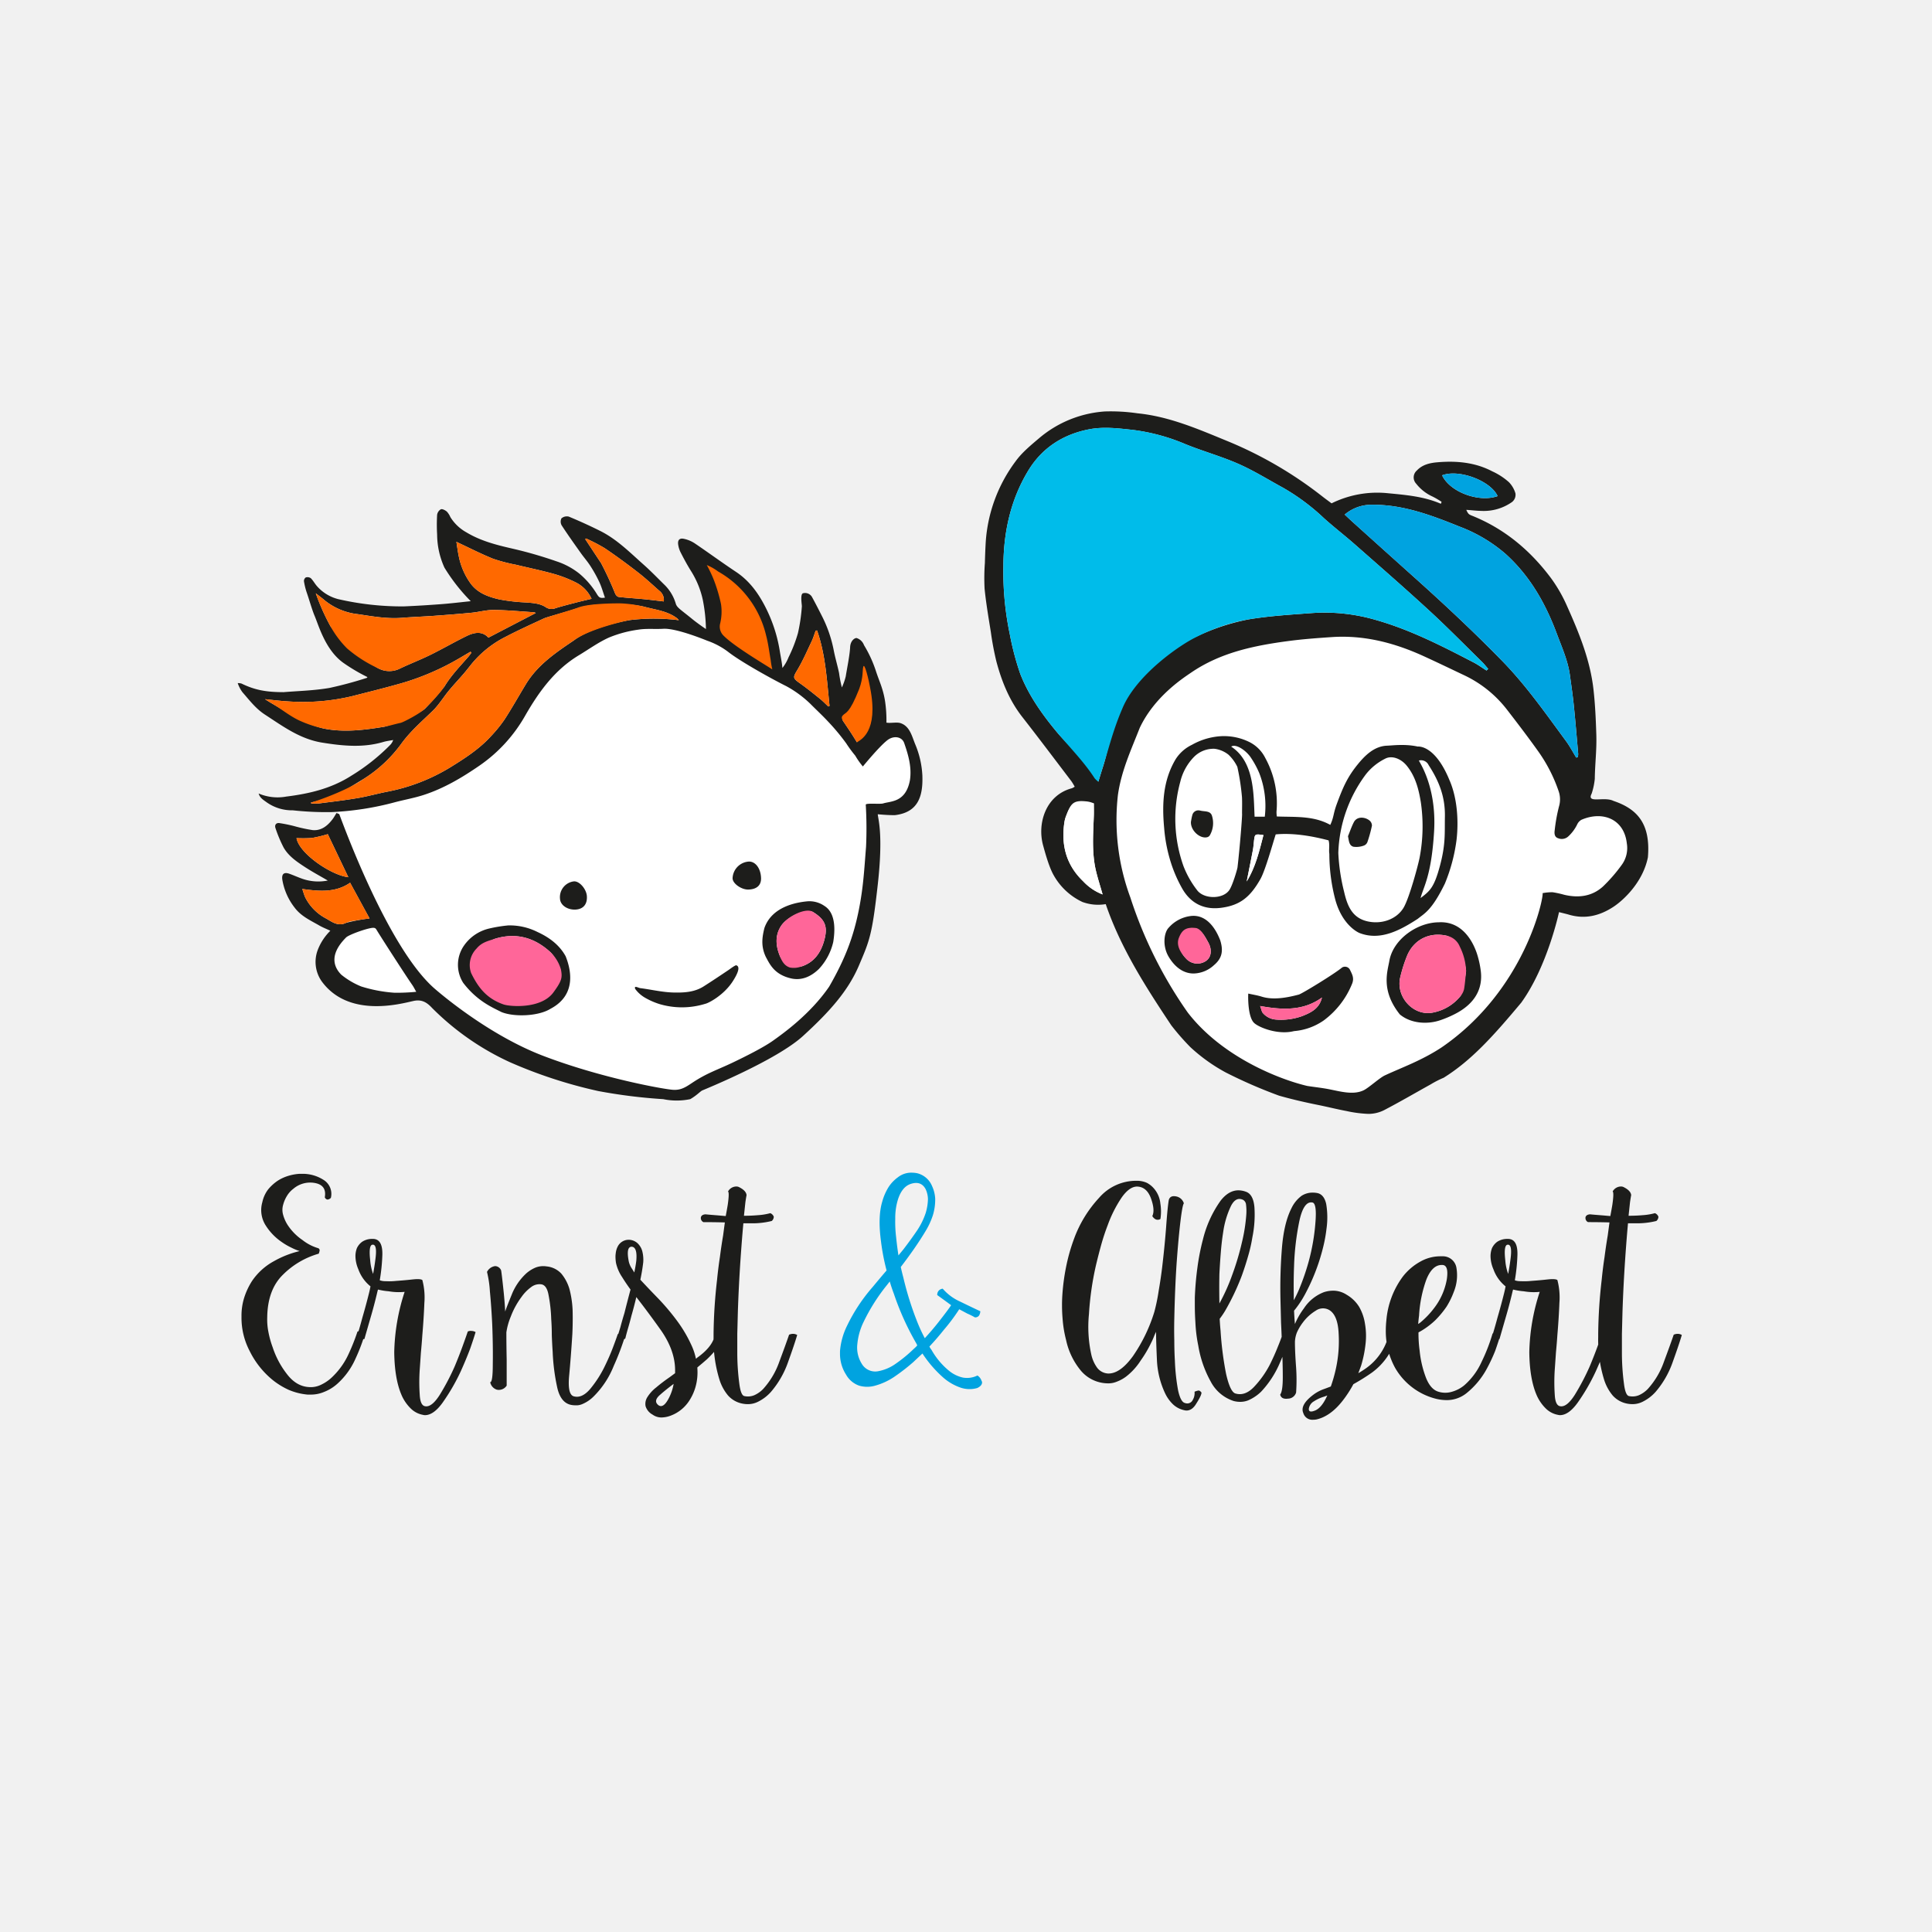 <svg xmlns="http://www.w3.org/2000/svg" xmlns:xlink="http://www.w3.org/1999/xlink" width="620" height="620" viewBox="0 0 620 620">
  <defs>
    <clipPath id="clip-path">
      <rect id="Rechteck_715" data-name="Rechteck 715" width="463.432" height="323.664" fill="none"/>
    </clipPath>
    <clipPath id="clip-path-2">
      <rect id="Rechteck_716" data-name="Rechteck 716" width="463.429" height="323.664" transform="translate(0.001)" fill="none"/>
    </clipPath>
  </defs>
  <g id="Gruppe_25970" data-name="Gruppe 25970" transform="translate(-292 -1535)">
    <g id="Gruppe_23870" data-name="Gruppe 23870" transform="translate(0 2)">
      <rect id="Rechteck_707" data-name="Rechteck 707" width="620" height="620" transform="translate(292 1533)" fill="#f1f1f1"/>
      <g id="Gruppe_23646" data-name="Gruppe 23646" transform="translate(368.285 1664.961)">
        <g id="Gruppe_23649" data-name="Gruppe 23649">
          <g id="Gruppe_23648" data-name="Gruppe 23648" clip-path="url(#clip-path)">
            <path id="Pfad_26070" data-name="Pfad 26070" d="M359.567,69.262c15.106,2.375,44.08,10.508,53.818,22.553s16.145,31.009,16.145,31.009v4.1s7.726-5.081,15.377,3.076-1.8,23.064-1.8,23.064-5.894,5.126-10.507,5.126h-11.79s-2.3,22.3-14.605,33.571-31.522,24.346-36.9,25.883-5.382,4.613-8.458,4.613-28.7-4.356-38.7-10.25S290.63,184.329,285.5,166.645s-4.356-11.019-4.356-11.019-13.84,3.076-17.171-7.945-4.356-20.758,1.281-23.321,13.071-2.05,13.071-2.05S276.79,97.195,293.7,86.176,339,66.028,359.567,69.262" fill="#fff"/>
            <path id="Pfad_26071" data-name="Pfad 26071" d="M131.726,66.57l25.043,7.9,30.1,17.838,14.082,17.169s5.706-9.655,10.056-7.481,7.288,7.614,6.852,13.377,1.522,11.094-5.655,11.854-9.68.98-9.68.98,3.48,17.993-.652,33.63-11.307,30.64-22.835,38.25-28.495,14.355-31.1,16.313-5.546,4.132-11.528,2.828-28.6-3.7-43.938-11.638S60.6,186.822,60.6,186.822s-16.966,2.936-21.425,1.74S25.79,181.9,27.758,174.314s17.835-9.788,17.835-9.788l-13.921-32.3.978-5.112a123.242,123.242,0,0,0,20.423-4.039c9.623-2.946,24.94-10.6,30.634-17.673s9.426-18.655,17.87-24.547,19.244-11.39,23.761-12.176,6.388-2.11,6.388-2.11" fill="#fff"/>
          </g>
        </g>
        <g id="Gruppe_23651" data-name="Gruppe 23651">
          <g id="Gruppe_23650" data-name="Gruppe 23650" clip-path="url(#clip-path-2)">
            <path id="Pfad_26072" data-name="Pfad 26072" d="M432.509,258.749v.185a1.433,1.433,0,0,0,.835,1.3q3.435,0,6.871.091l-.558,4.18q-.557,3.252-1.021,6.871-.556,3.624-.929,7.43a162.052,162.052,0,0,0-1.114,17.365v.929a43.158,43.158,0,0,0,1.857,13.557,14.775,14.775,0,0,0,2.787,5.2,8.285,8.285,0,0,0,4.548,2.6,8.958,8.958,0,0,0,1.766.185,7.153,7.153,0,0,0,3.25-.743,13.638,13.638,0,0,0,4.178-3.155,29.561,29.561,0,0,0,5.478-9.473q2.043-5.661,2.972-8.821a2.624,2.624,0,0,0-1.3-.371,3.288,3.288,0,0,0-1.3.278q-1.115,3.252-3.157,8.729a25.5,25.5,0,0,1-5.2,8.729,9.136,9.136,0,0,1-2.787,1.95,5.347,5.347,0,0,1-3.25.279q-1.115-.277-1.578-3.993a75.586,75.586,0,0,1-.651-9.472v-6.5q.092-3.529.185-7.151.281-8.264.838-16.528.463-6.778.927-11.793h2.415a25.475,25.475,0,0,0,6.685-.743,1.813,1.813,0,0,0,.651-1.209v-.185a1.968,1.968,0,0,0-1.114-1.113,19.837,19.837,0,0,1-3.993.65q-2.137.188-4.458.185.277-2.6.465-4.365c.186-1.237.307-1.98.371-2.229q-.1-1.389-2.229-2.507a2.016,2.016,0,0,0-1.3-.278,3.058,3.058,0,0,0-2.413,1.578q.464.373-.1,4.271-.277,1.672-.648,3.622-1.115-.09-2.137-.187-3.529-.274-4.363-.368-1.3.092-1.486,1.021m-24.051,13.371q-.277,2.229-.743,4.736a15.948,15.948,0,0,1-.929-4.364q-.557-4.922.743-5.014,1.578-.187.929,4.641m1.393,6.78a59.374,59.374,0,0,0,.835-8.266q.092-5.1-3.156-5.014h-.28a5.8,5.8,0,0,0-3.063.929,5.328,5.328,0,0,0-1.673,2.044,7.166,7.166,0,0,0-.463,2.6,10.885,10.885,0,0,0,.929,4.178,12.375,12.375,0,0,0,3.9,5.48q-.187,1.021-.463,2.135-1.023,4.089-2.136,7.893-1.023,3.809-1.857,6.408a5.231,5.231,0,0,0,1.206.372,3.1,3.1,0,0,0,1.3.093q.741-2.6,1.949-6.78,1.206-4.084,2.229-8.449c.061-.248.122-.466.185-.651a20.608,20.608,0,0,0,3.437.556,18.837,18.837,0,0,0,5.107.187,65.956,65.956,0,0,0-3.343,19.314q.092,8.546,2.32,13.745a13.575,13.575,0,0,0,2.972,4.363,7.485,7.485,0,0,0,3.9,2.044,2.757,2.757,0,0,0,.651.093q2.789,0,5.666-3.993a63.841,63.841,0,0,0,5.849-10.122q1.671-3.714,2.972-7.151,1.206-3.434,1.764-5.386a2.6,2.6,0,0,0-1.3-.371,2.14,2.14,0,0,0-1.206.185q-.558,1.671-1.673,4.736t-2.507,6.406a75.7,75.7,0,0,1-4.828,9.2q-2.6,4.084-4.736,3.621-1.488-.277-1.672-3.621a59.6,59.6,0,0,1,0-8.173q.188-2.6.372-5.387.277-2.875.463-5.663.465-5.478.651-10.307a21.879,21.879,0,0,0-.651-7.336q-.649-.464-3.157-.185t-5.2.466a21.561,21.561,0,0,1-3.437.091,5.321,5.321,0,0,1-1.857-.278m-31.015,14.021q.092-1.3.279-2.694a40.7,40.7,0,0,1,2.321-11.513q1.951-4.922,5.2-4.736,2.043.092,1.393,4.551a21.027,21.027,0,0,1-4.085,9.284,27.229,27.229,0,0,1-4.549,4.735l-.556.372m.093,2.692.835-.463a25.061,25.061,0,0,0,4.551-3.437,30.193,30.193,0,0,0,3.621-4.364,25.694,25.694,0,0,0,2.321-4.736,14.133,14.133,0,0,0,.835-7.8,4.388,4.388,0,0,0-4.457-3.622h-.556a13.031,13.031,0,0,0-6.5,1.672,18.3,18.3,0,0,0-5.666,4.828,27.416,27.416,0,0,0-5.291,14.023,31.36,31.36,0,0,0-.185,3.342,24.53,24.53,0,0,0,2.965,11.893,21.033,21.033,0,0,0,13.372,10.027,15,15,0,0,0,3.25.371,10.106,10.106,0,0,0,6.317-2.227,25.836,25.836,0,0,0,6.685-8.171,53.925,53.925,0,0,0,2.507-5.386q1.019-2.878,1.764-5.387a3,3,0,0,0-1.3-.558,2.6,2.6,0,0,0-1.3.371,57.028,57.028,0,0,1-3.529,9.1,21.9,21.9,0,0,1-5.57,7.523,10.809,10.809,0,0,1-3.9,2.041,7.476,7.476,0,0,1-4.364,0q-2.51-.743-3.993-4.456a33.507,33.507,0,0,1-2.043-8.729,40.389,40.389,0,0,1-.371-5.571Zm-29.252,20.245-.187.372q-1.762,3.805-3.993,4.548-1.763.648-1.764-.558a3.267,3.267,0,0,1,1.673-2.507,12.316,12.316,0,0,1,3.25-1.484Zm-3.808-55.717a66.475,66.475,0,0,1-2.229,12.909,73.9,73.9,0,0,1-3.064,8.821,35.561,35.561,0,0,1-1.67,3.435v-1.578q-.093-4.826.092-9.379a83.92,83.92,0,0,1,1.764-14.766q1.395-6.126,4.088-5.662,1.483.188,1.021,6.22M339,288.649a32.9,32.9,0,0,0,3.53-5.292,64.341,64.341,0,0,0,4.365-10.122q.924-2.787,1.577-5.571a45.875,45.875,0,0,0,.93-5.294,25.986,25.986,0,0,0-.1-7.986q-.742-3.249-3.155-3.53a7.18,7.18,0,0,0-1.115-.092,6.521,6.521,0,0,0-3.622,1.021,10.634,10.634,0,0,0-3.25,3.994q-2.416,4.737-3.063,12.815a159.919,159.919,0,0,0-.465,16.528l.185,7.428q.188,3.623.28,6.965.277,6.127.278,10.493,0,4.456-.835,5.571.371,1.578,2.507,1.3a2.75,2.75,0,0,0,2.6-1.949,57.957,57.957,0,0,0,0-8.081q-.373-5.013-.371-8.171a9.079,9.079,0,0,1,.648-3.064,16.156,16.156,0,0,1,1.95-3.25,14.5,14.5,0,0,1,4.086-3.714,4.009,4.009,0,0,1,4.365-.185q2.693,1.672,2.97,7.43a41.388,41.388,0,0,1-.929,11.607,47.125,47.125,0,0,1-1.578,5.478q-1.206.465-2.229.836a12.651,12.651,0,0,0-3.064,1.578q-4.733,3.435-3.527,6.129a3,3,0,0,0,3.064,2.135,6.827,6.827,0,0,0,1.115-.091q4.547-1.023,8.449-6.037a36.694,36.694,0,0,0,3.435-5.292,65.46,65.46,0,0,0,5.943-3.715,20.639,20.639,0,0,0,7.8-11.328,2.01,2.01,0,0,0-1.3-.279,3.272,3.272,0,0,0-1.3.279,18.532,18.532,0,0,1-6.963,9.842,29.778,29.778,0,0,1-2.6,1.673q.465-1.207.929-2.507a38.607,38.607,0,0,0,1.393-6.872,22.66,22.66,0,0,0-.185-6.5,15.5,15.5,0,0,0-1.856-5.387,11.477,11.477,0,0,0-4-3.893,8.04,8.04,0,0,0-3.807-1.3,9.606,9.606,0,0,0-3.53.466,13.376,13.376,0,0,0-6.406,5.2,23.757,23.757,0,0,0-2.878,5.015q-.191-2.136-.28-4.272m-23.958-2.32v-.28q-.093-4.641,0-9.193.188-3.622.466-7.056t.743-6.314a28.653,28.653,0,0,1,2.507-8.451q1.576-3.064,3.9-1.95a1.959,1.959,0,0,1,.93,1.486,16.844,16.844,0,0,1,.093,3.159,53.9,53.9,0,0,1-1.394,8.912,85.588,85.588,0,0,1-3.157,10.587,61.5,61.5,0,0,1-4.086,9.1m.093,4.919a26.927,26.927,0,0,0,1.764-2.6,77.292,77.292,0,0,0,5.294-11.144q1.114-3.062,2.044-6.314a48.511,48.511,0,0,0,1.392-6.129,36.273,36.273,0,0,0,.65-9.658q-.372-4.085-2.692-4.92a7.216,7.216,0,0,0-2.413-.466q-3.16,0-5.759,3.344a36.366,36.366,0,0,0-5.663,12.442,72.4,72.4,0,0,0-1.765,9.008q-.649,4.737-.835,9.658v2.415q0,2.784.185,5.478a47.123,47.123,0,0,0,.929,7.523,35.508,35.508,0,0,0,3.994,11.513,12.739,12.739,0,0,0,7.335,6.222,8.1,8.1,0,0,0,2.135.278,6.943,6.943,0,0,0,2.509-.463,13.813,13.813,0,0,0,4.178-2.787,31.279,31.279,0,0,0,6.034-9.284,96.866,96.866,0,0,0,3.622-9.659,2.222,2.222,0,0,0-1.3-.465,3.7,3.7,0,0,0-1.3.465q-.653,2.043-1.766,4.736-1.114,2.784-2.507,5.571a31.507,31.507,0,0,1-5.107,7.15q-2.879,2.975-5.943,2.044-1.671-.558-2.97-6.314a105.588,105.588,0,0,1-1.766-13.837q-.187-1.855-.278-3.808M296.1,254.392a8.6,8.6,0,0,0-2.044-4.922,7.713,7.713,0,0,0-2.321-1.858,7.889,7.889,0,0,0-3.341-.648,15.69,15.69,0,0,0-11.98,5.479,38.968,38.968,0,0,0-8.079,13.277,59,59,0,0,0-2.507,8.915,68.371,68.371,0,0,0-1.207,9.193q-.1,1.58-.093,3.158,0,2.138.185,4.271a37.766,37.766,0,0,0,1.115,6.78,22.858,22.858,0,0,0,4.736,9.844,11.443,11.443,0,0,0,8.449,4.085,7.08,7.08,0,0,0,3.158-.558,11.932,11.932,0,0,0,2.879-1.578,20.27,20.27,0,0,0,4.736-5.2,38.372,38.372,0,0,0,3.342-5.666,22.589,22.589,0,0,0,1.023-2.32q.371-.836.556-1.209,0,2.971.278,9.009a27.8,27.8,0,0,0,2.694,10.864,12.068,12.068,0,0,0,2.507,3.437,7.516,7.516,0,0,0,3.621,1.856,2.767,2.767,0,0,0,.652.093q1.855,0,3.155-2.229,1.672-2.6,1.673-3.527-.558-.745-1.022-.651a5.254,5.254,0,0,0-1.207.371,4.326,4.326,0,0,1-.556,2.6A1.947,1.947,0,0,1,304,318.279q-1.391-.28-2.228-4.085a65.911,65.911,0,0,1-1.022-9.472q-.187-3.066-.187-6.5-.092-3.526,0-7.151.093-4.455.28-9.007t.463-8.636q.558-7.8,1.209-13.28.646-5.384,1.113-5.942a3.181,3.181,0,0,0-2.507-2.229q-1.859-.368-2.321,1.114-.371,2.046-.835,8.358-.465,6.223-1.3,13.28-.466,3.809-1.115,7.52a59.526,59.526,0,0,1-1.392,6.78,51.538,51.538,0,0,1-6.872,14.207q-4.18,5.76-8.081,5.572a4.715,4.715,0,0,1-3.341-1.766,11.291,11.291,0,0,1-1.95-4.364,41.42,41.42,0,0,1-.743-12.906,96.462,96.462,0,0,1,2.228-15.6q.836-3.526,1.765-6.872.926-3.249,2.041-6.128a40.266,40.266,0,0,1,4.458-8.824q2.414-3.432,4.828-3.527,3.157,0,4.551,3.713,1.393,3.812.463,5.758a2.685,2.685,0,0,0,1.023,1.022,1.61,1.61,0,0,0,1.578-.093,15.7,15.7,0,0,0,0-4.828" fill="#1d1d1b"/>
            <path id="Pfad_26073" data-name="Pfad 26073" d="M212.034,270.915q-.465-3.062-.743-5.849a40.265,40.265,0,0,1-.278-5.942,20.247,20.247,0,0,1,.463-4.644q1.206-5.385,4.459-6.5,3.342-1.114,4.828,1.673a7.935,7.935,0,0,1,.743,3.155,16.934,16.934,0,0,1-.743,4.551,23.48,23.48,0,0,1-2.692,5.479q-1.951,2.878-4.365,6.037-.835,1.023-1.672,2.041m-2.784,8.358q.557,1.952,1.3,3.9a87.363,87.363,0,0,0,7.057,15.693,6.7,6.7,0,0,1,.465.928,8.074,8.074,0,0,1-1.021,1.021,45.636,45.636,0,0,1-5.851,4.831,14.067,14.067,0,0,1-5.571,2.412,5,5,0,0,1-5.387-2.412,9.764,9.764,0,0,1-1.393-6.314,20.578,20.578,0,0,1,2.044-7.152,60.438,60.438,0,0,1,7.335-11.607Zm-2.787-12.629a71.276,71.276,0,0,0,1.764,9.1q-2.229,2.6-4.456,5.294a55.3,55.3,0,0,0-8.265,12.534,22.348,22.348,0,0,0-2.229,8.079v.93a12.348,12.348,0,0,0,1.95,6.592A7.754,7.754,0,0,0,199.4,312.7a9.254,9.254,0,0,0,5.2,0,20.846,20.846,0,0,0,6.037-2.786,62.386,62.386,0,0,0,6.129-4.736q1.483-1.395,2.972-2.786a38.054,38.054,0,0,0,6.872,7.893A16.874,16.874,0,0,0,232,313.353a9.055,9.055,0,0,0,2.879.466,8.552,8.552,0,0,0,2.507-.372q1.483-.742,1.486-1.765a1.017,1.017,0,0,0-.185-.558,3.15,3.15,0,0,0-1.3-1.67,7.55,7.55,0,0,1-4.736.65,10.772,10.772,0,0,1-4.457-2.229,23.726,23.726,0,0,1-5.57-6.685,5.6,5.6,0,0,1-.652-1.022q2.51-2.689,4.645-5.385a59.434,59.434,0,0,0,4.922-6.594l2.6,1.393a21.771,21.771,0,0,1,2.415,1.209,1.464,1.464,0,0,0,1.393-.651,3,3,0,0,0,.371-1.3q-2.785-1.3-6.592-3.157a15.943,15.943,0,0,1-5.479-4.086,2.029,2.029,0,0,0-1.114.466,1.954,1.954,0,0,0-.65,1.577q2.97,2.137,4.456,3.25-.742,1.21-4.086,5.48-2.043,2.6-4.363,5.107a51.946,51.946,0,0,1-2.695-5.942,100.407,100.407,0,0,1-4.177-13.466q-.47-1.762-.836-3.435,2.135-2.785,4.086-5.571,2.136-3.064,3.808-5.85a24.09,24.09,0,0,0,2.413-5.2,17.258,17.258,0,0,0,.743-5.294,11,11,0,0,0-1.021-4.086,6.942,6.942,0,0,0-4.736-4.085,9.091,9.091,0,0,0-1.764-.185,6.914,6.914,0,0,0-4.458,1.486,11.95,11.95,0,0,0-2.879,2.97,17.468,17.468,0,0,0-2.136,4.831q-1.483,4.92-.371,13" fill="#00a3e0"/>
            <path id="Pfad_26074" data-name="Pfad 26074" d="M148.621,258.752v.185a1.434,1.434,0,0,0,.835,1.3q3.437,0,6.872.091l-.558,4.18q-.557,3.25-1.021,6.871-.556,3.624-.929,7.43a162.307,162.307,0,0,0-1.115,17.365v.929a43.125,43.125,0,0,0,1.858,13.557,14.818,14.818,0,0,0,2.784,5.2,8.274,8.274,0,0,0,4.551,2.6,8.958,8.958,0,0,0,1.766.185,7.152,7.152,0,0,0,3.25-.743,13.648,13.648,0,0,0,4.178-3.157,29.554,29.554,0,0,0,5.477-9.472q2.043-5.661,2.972-8.821a2.624,2.624,0,0,0-1.3-.371,3.288,3.288,0,0,0-1.3.278q-1.114,3.252-3.157,8.729a25.507,25.507,0,0,1-5.2,8.729,9.17,9.17,0,0,1-2.784,1.95,5.332,5.332,0,0,1-3.25.278q-1.114-.281-1.58-3.992a75.965,75.965,0,0,1-.65-9.472v-6.5q.091-3.529.185-7.152.28-8.262.835-16.53.465-6.775.929-11.791h2.416a25.516,25.516,0,0,0,6.685-.743,1.811,1.811,0,0,0,.65-1.209v-.185a1.96,1.96,0,0,0-1.113-1.113,19.768,19.768,0,0,1-3.993.648q-2.138.189-4.458.187.278-2.6.466-4.365c.185-1.237.307-1.98.371-2.229q-.1-1.394-2.229-2.507a2.016,2.016,0,0,0-1.3-.278,3.063,3.063,0,0,0-2.415,1.578q.465.374-.092,4.271-.277,1.671-.648,3.622-1.114-.09-2.138-.187-3.526-.277-4.364-.371-1.3.1-1.485,1.023m-21.358,17.641c-.249-.431-.5-.834-.743-1.206a6.665,6.665,0,0,1-1.022-2.321q-.929-4.737.929-4.736,1.855.1,1.486,4.457-.187,1.58-.65,3.806m12.629,35.753a15.77,15.77,0,0,1-1.3,4.085q-1.86,3.9-3.529,2.787-1.858-1.395.556-3.437,1.671-1.484,4.272-3.435m-10.678-33.429q.649-3.158.929-5.665a11.1,11.1,0,0,0-.28-3.344,5.355,5.355,0,0,0-1.114-2.227,4.215,4.215,0,0,0-3.25-1.581h-.185a3.944,3.944,0,0,0-3.251,1.952,6.064,6.064,0,0,0-.743,2.321,7.492,7.492,0,0,0-.091,1.206,12.4,12.4,0,0,0,.185,2.044,13.341,13.341,0,0,0,1.949,4.456q1.206,1.951,2.694,3.994-1.023,3.809-1.95,7.522-.743,2.416-1.3,4.549-.648,2.136-1.114,3.529a4.518,4.518,0,0,0,1.394.464,1.751,1.751,0,0,0,1.3-.372c.187-.8.466-1.856.838-3.155q.557-1.855,1.114-4.088.836-2.875,1.578-6.034,3.9,5.013,7.986,10.77,4.363,6.318,4.457,12.444v1.211l-1.764,1.3q-2.418,1.673-4.272,3.25a12.031,12.031,0,0,0-2.878,3.157,4.008,4.008,0,0,0-.558,2.88,4.623,4.623,0,0,0,2.227,2.694,4.863,4.863,0,0,0,2.879.929,8.728,8.728,0,0,0,2.88-.558,12.134,12.134,0,0,0,6.034-4.829,16.132,16.132,0,0,0,2.044-4.551,17.276,17.276,0,0,0,.558-5.757v-.372q1.578-1.3,3.064-2.6a33.715,33.715,0,0,0,3.25-3.53,10.345,10.345,0,0,0,1.857-3.806,1.549,1.549,0,0,0-1.209-.743,3.687,3.687,0,0,0-1.484.836q-.932,3.435-5.479,6.685a3.032,3.032,0,0,1-.466.372,19.642,19.642,0,0,0-1.578-4.644,42.806,42.806,0,0,0-4.271-7.243,73.233,73.233,0,0,0-6.594-7.8q-3.064-3.154-5.385-5.663m-46.523-4.365a1.793,1.793,0,0,0-.558.092A3.4,3.4,0,0,0,80,276.209a34.4,34.4,0,0,1,.926,6.222q.466,4.83.743,10.494.281,6.962.187,12.907,0,5.848-.835,5.757A3.156,3.156,0,0,0,83.155,314a2.984,2.984,0,0,0,3.159-1.3v-8.358q-.1-4.826-.1-8.729a20.985,20.985,0,0,1,1.394-5.014,25.877,25.877,0,0,1,3.437-6.314,13.51,13.51,0,0,1,3.064-3.158,4.365,4.365,0,0,1,3.341-.93q1.764.281,2.321,3.53a48.44,48.44,0,0,1,.838,7.615q.183,2.506.185,5.107.091,2.7.278,5.386a65.084,65.084,0,0,0,1.394,11.142q1.019,5.015,4.271,5.85a6.5,6.5,0,0,0,1.578.187,4.733,4.733,0,0,0,2.229-.372,11.224,11.224,0,0,0,3.527-2.321,28.681,28.681,0,0,0,6.594-9.935,84.7,84.7,0,0,0,3.9-10.4,1.471,1.471,0,0,0-1.3-.278,10.529,10.529,0,0,0-1.3.464q-.558,1.671-1.578,4.364t-2.414,5.571a36.124,36.124,0,0,1-4.741,7.521q-2.694,3.249-5.385,2.507-2.046-.557-1.486-6.594.557-5.939,1.021-13.277.188-3.9.093-7.708a32.242,32.242,0,0,0-1.022-6.872,13.773,13.773,0,0,0-2.6-4.922,7.392,7.392,0,0,0-4.736-2.321,6.8,6.8,0,0,0-3.53.372,10.846,10.846,0,0,0-2.97,1.857,18.583,18.583,0,0,0-4.737,6.964q-1.671,4.088-2.043,5.292-.187-3.618-.65-7.8-.465-4.271-.651-5.386a2.158,2.158,0,0,0-1.856-1.393m-38.49-2.229q-.278,2.229-.743,4.736a15.985,15.985,0,0,1-.929-4.364q-.558-4.921.743-5.014,1.58-.187.929,4.641m1.393,6.78a59.546,59.546,0,0,0,.836-8.266q.092-5.1-3.158-5.014h-.278a5.783,5.783,0,0,0-3.064.929,5.323,5.323,0,0,0-1.672,2.043,7.147,7.147,0,0,0-.464,2.6,10.905,10.905,0,0,0,.927,4.178,12.385,12.385,0,0,0,3.9,5.479q-.187,1.023-.466,2.136-1.021,4.089-2.135,7.893-1.023,3.809-1.856,6.408a5.362,5.362,0,0,0,1.206.372,3.071,3.071,0,0,0,1.3.091q.741-2.6,1.949-6.777,1.208-4.084,2.229-8.449c.06-.248.123-.466.187-.651a20.561,20.561,0,0,0,3.435.556,18.828,18.828,0,0,0,5.106.187,66.015,66.015,0,0,0-3.333,19.314q.092,8.546,2.321,13.745a13.506,13.506,0,0,0,2.972,4.363,7.458,7.458,0,0,0,3.9,2.043,2.717,2.717,0,0,0,.652.1q2.784,0,5.662-3.993A63.777,63.777,0,0,0,71.6,308.061q1.671-3.714,2.972-7.151,1.2-3.437,1.764-5.386a2.624,2.624,0,0,0-1.3-.371,2.142,2.142,0,0,0-1.206.185q-.558,1.671-1.672,4.736t-2.506,6.407a75.3,75.3,0,0,1-4.831,9.2q-2.6,4.084-4.734,3.621-1.488-.277-1.673-3.621a59.6,59.6,0,0,1,0-8.173q.185-2.6.372-5.387.278-2.875.463-5.663.464-5.478.651-10.307a21.828,21.828,0,0,0-.651-7.336c-.432-.309-1.486-.372-3.155-.187s-3.408.341-5.2.466a21.557,21.557,0,0,1-3.437.092A5.325,5.325,0,0,1,45.6,278.9M27.4,246.587a12.375,12.375,0,0,0-6.685-1.858h-.835a15.43,15.43,0,0,0-3.622.652,13.359,13.359,0,0,0-3.438,1.578,14.444,14.444,0,0,0-3.064,2.786A10.322,10.322,0,0,0,7.9,253.83a9.139,9.139,0,0,0,1.114,7.52,18.2,18.2,0,0,0,5.014,5.2,20.858,20.858,0,0,0,3.157,1.856,17.263,17.263,0,0,0,2.695,1.115,31.46,31.46,0,0,0-8.266,3.25,20.023,20.023,0,0,0-7.057,6.408,22.777,22.777,0,0,0-2.416,5.109,19.3,19.3,0,0,0-.928,6.123v.372a22.953,22.953,0,0,0,2.6,10.77,27.886,27.886,0,0,0,7.337,9.287,24.18,24.18,0,0,0,5.291,3.25,19.99,19.99,0,0,0,5.945,1.486H23.4a10.7,10.7,0,0,0,4.271-.835,13.861,13.861,0,0,0,4.365-2.692,23.631,23.631,0,0,0,5.758-7.986,58.39,58.39,0,0,0,3.064-8.081,2.7,2.7,0,0,0-1.114-.649,2.3,2.3,0,0,0-1.3,0,66.94,66.94,0,0,1-2.787,7.057,23.938,23.938,0,0,1-5.106,7.335,13.061,13.061,0,0,1-3.621,2.6,7.479,7.479,0,0,1-4.18.835q-4-.277-6.965-4.178a28.293,28.293,0,0,1-4.551-8.537,30.291,30.291,0,0,1-1.392-5.015,20.144,20.144,0,0,1-.372-4.551q.093-8.914,5.015-13.744A26.533,26.533,0,0,1,26,270.358a5.255,5.255,0,0,0,.278-.929.735.735,0,0,0-.463-.836,14.921,14.921,0,0,1-5.016-2.6,17.37,17.37,0,0,1-4.827-4.923,11.936,11.936,0,0,1-1.393-3.158,5.8,5.8,0,0,1,0-3.25,10.794,10.794,0,0,1,1.3-2.97,8.068,8.068,0,0,1,1.949-2.136,8.3,8.3,0,0,1,7.057-1.857q3.713.742,3.064,4.549a1.105,1.105,0,0,0,.835.743,1.6,1.6,0,0,0,1.114-.556,5.279,5.279,0,0,0-2.507-5.851" fill="#1d1d1b"/>
            <path id="Pfad_26075" data-name="Pfad 26075" d="M149.383,48.049s16.844,7.214,20.781,24.288c.937,4.055,2.005,11.077,2.005,11.077s-11.644-5.406-15.4-8.948-3.754-7.386-4-9.639-3.756-10.393-4.132-12.645-1.251-5.759-1.251-5.759Z" fill="#ff6900"/>
            <path id="Pfad_26076" data-name="Pfad 26076" d="M62.265,191.386c-1.683-1.78-3.336-2.7-5.931-2.112-4.309.967-20.774,5.451-29.366-6.294a10.832,10.832,0,0,1-1.221-10.251,17.363,17.363,0,0,1,3.977-6c-1.266-.6-2.462-1.063-3.565-1.7-2.839-1.633-5.875-2.988-7.919-5.758a19.811,19.811,0,0,1-3.92-8.91c-.271-1.835.509-2.529,2.229-1.931,1.5.523,2.952,1.215,4.465,1.71a15.529,15.529,0,0,0,7.89.472c-2.57-1.506-5.007-2.813-7.314-4.32-2.628-1.713-5.29-3.509-6.872-6.3a42.5,42.5,0,0,1-2.578-6.144c-.372-.991.122-1.8,1.2-1.674a47.452,47.452,0,0,1,4.781.97,48.715,48.715,0,0,0,5.912,1.283c2.8.255,4.791-1.378,6.4-3.493.475-.626.853-1.324,1.276-1.993.29.119.58.235.87.351.8,1.973,15.423,42.868,30.677,56.065,4.437,3.839,18.887,15.45,34.8,21.526,18.476,7.055,38.425,10.666,41.6,10.886,2.521.176,4.048-.808,6.143-2.207,4.889-3.261,8.051-4.127,13.309-6.654,3.479-1.67,9.541-4.663,12.731-6.943,3.022-2.161,11.863-8.39,17.981-17.33,5.168-9,7.772-15.945,9.507-24.625,1.448-7.234,1.736-13.02,2.315-20.255a129.476,129.476,0,0,0-.093-13.478c.016-.61,4.614-.1,5.591-.411,2.438-.763,7.233-.29,8.575-7.415.647-4.137-.487-8.092-1.837-11.964-.714-2.052-3.364-2.522-5.463-.861-2.637,2.09-7.415,7.929-7.8,8.382a25.047,25.047,0,0,1-2.441-3.476,41.06,41.06,0,0,1-2.894-3.934,68.369,68.369,0,0,0-5.911-7.093c-1.821-1.954-3.791-3.771-5.673-5.67a35.39,35.39,0,0,0-7.513-5.524,10.738,10.738,0,0,1-2.848-2.456,8.51,8.51,0,0,1-1.6-2.309,23.97,23.97,0,0,1-.7-3.7c-.469-2.62-.775-5.284-1.459-7.848a31.977,31.977,0,0,0-15.412-20.56,16.28,16.28,0,0,0-3.633-2.067,44.34,44.34,0,0,1,2.162,4.518,50.448,50.448,0,0,1,2.408,8.053,16.352,16.352,0,0,1-.263,6.116,4.068,4.068,0,0,0,1.2,4.089c3.948,3.93,16.2,10.923,15.983,11.069-.241.164,4.329,5.173,4.051,5.034-4.632-2.305-14.8-7.929-18.83-11.13a24.261,24.261,0,0,0-6.547-3.464c-.459-.178-9.921-4.088-14.112-3.832-2.671.164-5.4-.144-8.017.28a38.078,38.078,0,0,0-9.354,2.5c-3.409,1.517-6.492,3.769-9.714,5.706-7.762,4.671-12.83,11.7-17.244,19.386a48.4,48.4,0,0,1-14.635,16.013c-5.62,3.871-11.426,7.319-17.926,9.434-3.032.986-6.2,1.537-9.293,2.357a93.8,93.8,0,0,1-20.331,3.15,100.357,100.357,0,0,1-12.391-.569,14.073,14.073,0,0,1-8.613-2.738c-1.158-.81-1.974-1.39-2.351-2.662a15.471,15.471,0,0,0,8.861.988c7.382-.912,14.507-2.588,20.946-6.733a64.83,64.83,0,0,0,12.339-9.765,4.255,4.255,0,0,0,1.031-1.653c-1.057.2-2.14.325-3.168.626-6.506,1.916-12.97,1.271-19.555.223-7.168-1.14-12.651-5.245-18.441-9.011-2.967-1.929-4.981-4.64-7.227-7.2a10.8,10.8,0,0,1-1.5-2.9,3.844,3.844,0,0,1,1.221.146C5.432,89.447,9,90.155,14.728,90.158c5-.4,9.854-.51,14.788-1.367a123.623,123.623,0,0,0,11.94-3.223c.068-.019.1-.149.166-.25A58.231,58.231,0,0,1,33.94,80.78c-5.787-4.107-7.913-11.914-9.259-15.1-.871-2.065-1.751-5.259-2.493-7.372a22.444,22.444,0,0,1-.932-3.763,1.393,1.393,0,0,1,.59-1.2,1.9,1.9,0,0,1,1.6.233c.794.788,1.321,1.837,2.082,2.666a13.472,13.472,0,0,0,6.674,4.05,91.079,91.079,0,0,0,21.1,2.344c4.05-.169,8.1-.422,12.143-.729,3.017-.23,6.022-.6,9.341-.941a58.672,58.672,0,0,1-8.439-10.762,25.92,25.92,0,0,1-2.352-10.594,56.188,56.188,0,0,1-.007-6.318,2.455,2.455,0,0,1,1.2-1.82c.485-.193,1.41.315,1.94.754a6.359,6.359,0,0,1,1.114,1.752,14.072,14.072,0,0,0,5.158,4.9c4.554,2.745,9.567,4.027,14.685,5.2a134.7,134.7,0,0,1,14.18,4.085,23.462,23.462,0,0,1,7.392,3.971,26.582,26.582,0,0,1,5.534,6.43c.784,1.317,1.144,1.491,2.662,1.262-.611-1.728-1.072-3.409-1.795-4.969a43.5,43.5,0,0,0-2.855-5.148c-.943-1.479-2.117-2.806-3.134-4.238-2.072-2.921-4.159-5.835-6.106-8.836a2.41,2.41,0,0,1-.08-2.242,2.651,2.651,0,0,1,2.355-.574c3.42,1.418,6.8,2.955,10.113,4.61,5.336,2.67,9.5,6.894,13.9,10.8,2.415,2.141,4.653,4.481,6.963,6.739a13.987,13.987,0,0,1,3.383,5.843c.406,1.272,1.563,1.851,5.381,4.975,1.853,1.5,4.283,3.125,4.283,3.125a52.354,52.354,0,0,0-1.021-9.433,28.73,28.73,0,0,0-3.84-9.3c-1.166-1.873-2.219-3.821-3.218-5.789a8.018,8.018,0,0,1-.854-2.772c-.131-1.367.538-1.968,1.911-1.655a10.08,10.08,0,0,1,3.342,1.384c4.475,3.021,8.827,6.226,13.327,9.212,4.4,2.918,7.3,7.029,9.6,11.617A47.591,47.591,0,0,1,174,77.23c.178,1.141.682,3.561.793,5.173a13.3,13.3,0,0,0,1.968-3.413,45.569,45.569,0,0,0,3.023-7.772,55.983,55.983,0,0,0,1.253-8.563c.054-.427-.586-3.788.316-4.216a2.567,2.567,0,0,1,2.92,1.143c1.165,2.126,2.269,4.285,3.359,6.45a41.54,41.54,0,0,1,3.658,10.8c.474,2.432,1.2,4.812,1.7,7.239a37.809,37.809,0,0,0,.895,4.573,19.82,19.82,0,0,0,1.236-3.526c.462-2.916,1.311-6.877,1.425-9.655.233-2.082,1.648-2.767,2.085-2.662a3.725,3.725,0,0,1,2.351,2.274,39.507,39.507,0,0,1,3.9,8.547c1.072,3.242,2.258,5.5,2.885,9.618a42.177,42.177,0,0,1,.412,6.7c1.394.253,3.316-.255,4.573.175,2.915,1,3.587,4.117,4.656,6.743a29.513,29.513,0,0,1,2.3,9.948c.274,6.933-1.448,11.942-8.807,12.823-2.431.029-5.5-.29-5.5-.29.08,1.556,1.817,6.3,0,22.569s-2.635,17.975-6.075,26.04-9.365,14.746-17.94,22.569S149.9,217.6,149.044,217.991c-.579.27-1.8,1.621-3.824,2.778a21.4,21.4,0,0,1-8.68,0,171.307,171.307,0,0,1-20.834-2.6,151.033,151.033,0,0,1-28.353-9.259,85.287,85.287,0,0,1-25.089-17.517M35.5,149.541l-6.594-13.806a44.265,44.265,0,0,1-5.068,1.215,40.819,40.819,0,0,1-4.971.045c.89,5.029,11.281,11.973,16.634,12.546m163.208-43.3c1-.7,4.09-11.8,3.511-17.006a12.489,12.489,0,0,0-.968-4.806c-.23.714-.612,4.025-.768,4.458-1,2.768-.936,3.636-2.893,6.018-.983,1.2-2.057,1.766-3.063,2.94a1.234,1.234,0,0,0-.149,1.739q1.311,1.914,2.578,3.855c.58.887,1.125,1.8,1.753,2.8M185.927,70.367c-.152.015-.3.031-.452.045-.422,1.145-.762,2.328-1.283,3.424-1.47,3.091-2.834,6.252-4.585,9.18-1.448,2.413-1.535,2.64.8,4.288,2.226,1.57,4.344,3.292,6.467,5,.935.754,1.767,1.633,2.647,2.456.136-.058.27-.119.4-.179-.854-8.149-1.257-16.373-4-24.212m-165.2,82.95c.349,1,.578,1.906.963,2.733a15.54,15.54,0,0,0,6.733,6.77c1.933,1.119,3.851,2.608,6.358,1.362a60.671,60.671,0,0,1,7.528-1.413c-2.145-3.939-4.17-7.66-6.235-11.449-4.625,3.2-9.786,2.787-15.347,2M111.786,40.846l-.27.2c1.7,2.572,3.391,5.151,5.1,7.715a107.224,107.224,0,0,1,4.5,9.737c.175.459.7,1.052,1.125,1.1,2.644.31,5.3.457,7.955.711,2.178.208,4.35.488,6.525.737a3.655,3.655,0,0,0-1.464-3.453c-2.277-2.019-4.512-4.1-6.914-5.952-3.448-2.669-6.969-5.259-10.585-7.692a55.9,55.9,0,0,0-5.977-3.1M57.294,186.324c-.528-.919-.85-1.588-1.273-2.191-1.927-2.756-9.374-14.294-11.213-17.283-.424-.688-.51-.982-1.145-1.059-1.384-.168-8.241,2.227-8.971,3.181-5.765,5.825-3.473,9.838-1.445,11.863a24.88,24.88,0,0,0,6.365,3.763,45.967,45.967,0,0,0,10.706,2.025,66.073,66.073,0,0,0,6.977-.3m12.884-144.4c.254,1.553.443,3.132.774,4.679a22.3,22.3,0,0,0,3.809,8.719c2.27,3.071,5.724,4.277,9.212,5.077a59.035,59.035,0,0,0,8.509.97c2.213.182,4.5.29,6.353,1.517a3.332,3.332,0,0,0,3.24.291c2.194-.658,4.414-1.231,6.632-1.806,1.577-.408,3.165-.764,4.844-1.166a10.853,10.853,0,0,0-4.766-5.109,40.078,40.078,0,0,0-7.194-2.842c-4.06-1.145-8.209-1.987-12.313-2.982a53.141,53.141,0,0,1-7.351-1.933c-3.907-1.577-7.67-3.511-11.749-5.414m4.831,35.56c-.1-.1-.208-.2-.312-.294-2.107,1.215-4.178,2.494-6.327,3.636a81.4,81.4,0,0,1-15.889,6.489c-5.243,1.494-10.536,2.8-15.819,4.147A67.814,67.814,0,0,1,16.195,93.13c-2.4-.126-4.8-.449-7.435-.708.808.5,1.429.909,2.07,1.28,3.043,1.756,6.022,3.641,9.16,5.207a31.454,31.454,0,0,0,7.568,2.915c6.455,1.318,12.936.507,19.365-.548,1.795-.294,11.6-4.227,13.2-5.84a93.691,93.691,0,0,0,6.255-7.131c2.1-3.5,4.918-6.39,7.568-9.43.383-.438.712-.925,1.068-1.39M95.653,64.767a1.719,1.719,0,0,0-.524-.24c-4.314-.28-8.626-.7-12.941-.749-2.372-.026-4.744.661-7.128.894-4.024.391-8.056.7-12.087.992-3.415.248-6.841.36-10.255.635-4.8.391-9.473-.473-14.18-1.171a20.407,20.407,0,0,1-10.712-4.5c-.89-.768-1.847-1.461-2.772-2.191A70.527,70.527,0,0,0,29.7,68.887c1.482,2.579,13.4,12.81,15.554,13.7a7.527,7.527,0,0,0,6.528.133c3.287-1.591,6.715-2.891,9.994-4.5,3.942-1.935,7.744-4.15,11.691-6.075,2.453-1.2,5.016-1.652,6.981.519,5.1-2.652,10.087-5.243,15.2-7.9M23.517,125.58c.025.1.051.2.076.3a19.913,19.913,0,0,0,2.527-.016c4.107-.529,8.224-1.011,12.3-1.7,3.193-.539,6.324-1.42,9.5-2.048a60.752,60.752,0,0,0,20.442-7.92c4.618-2.864,9.226-5.836,12.926-9.92a42.981,42.981,0,0,0,4.349-5.355c2.4-3.7,4.556-7.552,6.842-11.322,3.744-6.171,9.558-10.113,15.355-14.019,5.728-4.373,17.235-6.439,18.007-6.551a64.089,64.089,0,0,1,15.713.035,5.071,5.071,0,0,0-.631-.663c-3.17-2.367-7.074-2.7-10.709-3.713a33.247,33.247,0,0,0-6.421-.726c-.6-.045-4.675.153-5.053.137A27.465,27.465,0,0,0,108.7,63.306c-2.643.929-9.523,2.769-10.4,3.178-4.125,1.918-8.273,3.8-12.3,5.9A33.753,33.753,0,0,0,75.059,81.1c-.851,1.064-1.684,2.142-2.572,3.173-1.558,1.809-3.2,3.546-4.722,5.387C66,91.8,64.556,94.229,62.59,96.139c-3.393,3.3-6.933,6.34-9.833,10.218a43.679,43.679,0,0,1-12.484,11.736c-1.78,1.053-3.535,2.15-5.291,3.245a21.793,21.793,0,0,1-7.808,3.443c-1.231.21-2.442.529-3.661.8" fill="#1d1d1b"/>
            <path id="Pfad_26077" data-name="Pfad 26077" d="M102.8,180.549a8.467,8.467,0,0,0-2.389-6.886c-5.142-4.751-11.093-6.465-17.944-4.333-2.206.687-7.9,7.6-7.01,9.877.92,2.359,1.608,4.837,3.674,6.69,2.689,2.415,4.146,2.647,7.58,3.8,2.11.7,8.87-.351,10.531-1.39.886-.553,3.575-2.339,3.936-3.24.985-2.453,1.852-4.207,1.621-4.513m-2.43,11.221c-3.989,2.461-11.806,2.661-15.739,1.041-2.9-1.486-7.756-3.471-12.27-9.374a10.782,10.782,0,0,1,.233-11.92,13.591,13.591,0,0,1,7.982-5.48,45.1,45.1,0,0,1,6.24-1.027,19.844,19.844,0,0,1,9.384,2.109c3.776,1.729,7.064,4.166,9.044,7.8,1.262,3.191,4.155,12.1-4.873,16.848" fill="#1d1d1b"/>
            <path id="Pfad_26078" data-name="Pfad 26078" d="M180.939,178.173c3.973-1.285,6.094-4.317,7.181-8.016,1.369-4.673.473-6.979-3.476-9.425-2.1-1.133-8.205,1.243-10.3,4.487-1.872,2.9-1.7,6.05-.564,9.08a5.308,5.308,0,0,0,3.676,3.47,7.5,7.5,0,0,0,3.488.4m2.054-20.9a8.448,8.448,0,0,1,5.33,1.524c3.852,2.418,3.279,8.5,2.777,11.574A18.879,18.879,0,0,1,186.5,179c-2.517,2.44-5.645,3.89-9.208,2.952-5.163-1.291-6.566-4.534-7.825-6.845-1.636-3.475-1.16-6.362-.447-9.252,2.529-7.3,11.21-8.339,13.982-8.591" fill="#1d1d1b"/>
            <path id="Pfad_26079" data-name="Pfad 26079" d="M129.2,185.146c3.537.449,7.055,1.313,10.6,1.4,3.288.082,6.729-.063,9.695-1.943,2.689-1.706,5.336-3.479,7.98-5.255.454-.3,2.229-1.678,2.56-1.525s1.757.594-1.171,5.132S151,190,150.046,190.169a25.264,25.264,0,0,1-14.788.056,22.871,22.871,0,0,1-4.792-2.155,10.3,10.3,0,0,1-2.9-2.661c-.508-1.275,1.016-.341,1.626-.264" fill="#1d1d1b"/>
            <path id="Pfad_26080" data-name="Pfad 26080" d="M167.945,149.8c.07,2.331-1.37,3.638-4.083,3.707-2.2.056-5.071-1.924-5.053-3.652a5.573,5.573,0,0,1,5.2-5.327c2.158-.076,3.845,2.229,3.934,5.273" fill="#1d1d1b"/>
            <path id="Pfad_26081" data-name="Pfad 26081" d="M108.459,159.928c-2.6.163-4.892-1.388-5.026-3.391a5.094,5.094,0,0,1,4.462-5.656l.038,0c1.756-.1,3.987,2.484,4.12,4.781.149,2.567-1.154,4.116-3.591,4.269" fill="#1d1d1b"/>
            <path id="Pfad_26082" data-name="Pfad 26082" d="M23.517,125.581c1.219-.269,11.465-3.769,16.76-7.486a43.679,43.679,0,0,0,12.484-11.736c2.9-3.877,6.44-6.919,9.833-10.218,1.967-1.911,3.415-4.343,5.175-6.476,1.519-1.841,3.164-3.578,4.722-5.387.887-1.031,1.72-2.109,2.572-3.173A33.753,33.753,0,0,1,86,72.382c4.025-2.107,8.174-3.981,12.3-5.9.88-.408,8.174-2.486,10.818-3.415,3.521-1.5,13.57-1.429,14.17-1.384a38.937,38.937,0,0,1,6.928,1c3.636,1.012,7.539,1.346,10.709,3.713a5.072,5.072,0,0,1,.631.663,64.089,64.089,0,0,0-15.713-.035c-.772.112-12.741,2.7-18.007,6.551-5.8,3.906-11.61,7.848-15.355,14.019-2.287,3.77-4.446,7.623-6.842,11.322a42.981,42.981,0,0,1-4.349,5.355c-3.7,4.084-8.308,7.056-12.926,9.92a60.752,60.752,0,0,1-20.442,7.92c-3.178.627-6.309,1.509-9.5,2.048-4.079.692-8.2,1.174-12.3,1.7a19.914,19.914,0,0,1-2.527.016c-.025-.1-.051-.2-.076-.3" fill="#ff6900"/>
            <path id="Pfad_26083" data-name="Pfad 26083" d="M95.653,64.768l-15.2,7.9c-1.968-2.17-4.529-1.714-6.984-.518-3.944,1.925-7.744,4.138-11.69,6.077-3.276,1.609-6.7,2.908-9.99,4.5a7.53,7.53,0,0,1-6.528-.131,42.24,42.24,0,0,1-10.2-6.5A31.745,31.745,0,0,1,29.7,68.9a70.651,70.651,0,0,1-4.65-10.454c.926.727,1.882,1.421,2.772,2.189a20.4,20.4,0,0,0,10.713,4.5c4.7.7,9.379,1.561,14.178,1.174,3.413-.278,6.838-.388,10.256-.635,4.032-.292,8.063-.6,12.085-.995,2.387-.23,4.757-.921,7.13-.894,4.318.046,8.629.47,12.942.748a1.751,1.751,0,0,1,.523.241" fill="#ff6900"/>
            <path id="Pfad_26084" data-name="Pfad 26084" d="M75.009,77.487c-.355.466-.683.951-1.068,1.39-2.65,3.037-5.47,5.928-7.568,9.43a28.812,28.812,0,0,1-2.457,3.125c-1.3,1.532-2.394,2.586-3.8,4-1.6,1.612-7.015,4.419-7.868,4.593-1.783.366-3.526.955-5.326,1.245-6.429,1.052-12.907,1.866-19.362.545a35.675,35.675,0,0,1-8.2-2.754c-3.138-1.566-5.485-3.608-8.529-5.366-.641-.37-1.262-.778-2.07-1.278,2.639.256,5.032.581,7.435.708a67.866,67.866,0,0,0,20.466-1.665c5.284-1.346,10.576-2.656,15.819-4.149a81.332,81.332,0,0,0,15.891-6.49c2.146-1.141,4.217-2.418,6.324-3.636.1.1.208.2.312.3" fill="#ff6900"/>
            <path id="Pfad_26085" data-name="Pfad 26085" d="M70.179,41.925c4.079,1.9,7.842,3.84,11.749,5.414a53.141,53.141,0,0,0,7.351,1.933c4.1,1,8.25,1.837,12.313,2.985a39.892,39.892,0,0,1,7.193,2.842,10.822,10.822,0,0,1,4.767,5.109c-1.68.4-3.269.756-4.844,1.164-2.219.575-4.44,1.149-6.633,1.809a3.34,3.34,0,0,1-3.24-.294c-1.851-1.227-4.14-1.336-6.353-1.515a59.911,59.911,0,0,1-8.509-.97c-3.486-.8-6.94-2.009-9.211-5.077A22.284,22.284,0,0,1,70.953,46.6c-.331-1.547-.522-3.123-.774-4.679" fill="#ff6900"/>
            <path id="Pfad_26086" data-name="Pfad 26086" d="M111.787,40.846a56.345,56.345,0,0,1,5.976,3.1c3.617,2.433,7.137,5.025,10.586,7.692,2.4,1.858,4.639,3.934,6.914,5.951a3.657,3.657,0,0,1,1.463,3.454c-2.174-.249-4.344-.528-6.522-.737-2.652-.253-5.315-.4-7.959-.709-.421-.051-.948-.644-1.124-1.1a107.236,107.236,0,0,0-4.5-9.738c-1.71-2.563-3.4-5.142-5.1-7.715.092-.065.182-.129.271-.2" fill="#ff6900"/>
            <path id="Pfad_26087" data-name="Pfad 26087" d="M20.728,153.317c5.559.79,10.722,1.209,15.346-2l6.236,11.449c-1.837.251-3.382.488-5.014.766a9.245,9.245,0,0,0-2.517.647c-2.507,1.245-4.422-.243-6.355-1.362a15.545,15.545,0,0,1-6.735-6.77c-.383-.829-.614-1.731-.961-2.733" fill="#ff6900"/>
            <path id="Pfad_26088" data-name="Pfad 26088" d="M185.927,70.367c2.74,7.839,3.144,16.063,4,24.212-.134.058-.269.121-.4.179-.88-.823-1.713-1.7-2.649-2.456-2.122-1.706-4.242-3.429-6.467-5-2.333-1.647-2.243-1.873-.8-4.287,1.751-2.928,3.115-6.089,4.585-9.18.523-1.1.861-2.279,1.285-3.424.151-.014.3-.031.451-.045" fill="#ff6900"/>
            <path id="Pfad_26089" data-name="Pfad 26089" d="M198.71,106.239c-.627-1.007-1.171-1.914-1.75-2.8q-1.271-1.943-2.58-3.854c-.437-.64-.785-1.288-.259-1.9,1.007-1.174,2.082-.347,5.324-8.566,1.332-3.587,1.042-6.231,1.272-6.943.347-2.142,1.852,4.339,2.222,6.52,2.871,14.424-3.229,16.839-4.229,17.543" fill="#ff6900"/>
            <path id="Pfad_26090" data-name="Pfad 26090" d="M35.5,149.541c-5.352-.574-15.744-7.517-16.634-12.546a40.819,40.819,0,0,0,4.971-.045,44.265,44.265,0,0,0,5.068-1.215c2.126,4.449,4.314,9.033,6.594,13.806" fill="#ff6900"/>
            <path id="Pfad_26091" data-name="Pfad 26091" d="M101.184,186.681c-4.008,5.179-13.745,4.407-15.856,3.7-5.324-1.851-8.074-5.254-10.416-10.068a7.532,7.532,0,0,1,1.735-7.87c1.622-1.968,3.62-2.428,5.825-3.117,6.851-2.133,12.8-.418,17.946,4.334a12.431,12.431,0,0,1,3.311,5.5c.464,2.545.39,3.559-2.545,7.523" fill="#f69"/>
            <path id="Pfad_26092" data-name="Pfad 26092" d="M177.181,178.523c-2.057-.678-2.774-2.55-3.4-4.223-1.141-3.03-1.308-6.186.564-9.081,2.1-3.244,8.2-6.082,10.3-4.487,3.951,2.446,4.847,4.753,3.475,9.426-1.084,3.7-3.205,6.73-7.178,8.015a6.828,6.828,0,0,1-3.76.351" fill="#f69"/>
            <path id="Pfad_26093" data-name="Pfad 26093" d="M411.783,189.94C402.8,200.674,395.857,208.363,387,213.9a31.355,31.355,0,0,0-4.162,2.127c-4.981,2.762-9.9,5.642-14.95,8.27a11.162,11.162,0,0,1-5.016,1.2,39.469,39.469,0,0,1-7.057-.916c-3.058-.573-6.079-1.342-9.131-1.954-4.047-.814-8.33-1.786-12.523-2.985a156.273,156.273,0,0,1-17.1-7.443,55.383,55.383,0,0,1-11.353-8.13,77.835,77.835,0,0,1-6.121-7c-8.231-12.378-16.216-24.778-21.032-38.889a14.619,14.619,0,0,1-7.494-.692,20.619,20.619,0,0,1-9.182-8.531c-1.5-2.6-2.737-7.133-3.422-9.621-1.952-7.1.876-16.137,9.244-18.337a4.768,4.768,0,0,0,.9-.5,19.811,19.811,0,0,0-1.085-1.787c-5.229-6.869-10.409-13.774-15.725-20.572-4.162-5.322-6.617-11.416-8.327-17.834a95.093,95.093,0,0,1-1.782-9.468c-.739-4.614-1.533-9.227-2-13.872a65.063,65.063,0,0,1,.093-8.261c.061-2.28.146-4.561.28-6.84a48.609,48.609,0,0,1,9.539-25.734c2.048-2.857,4.908-5.192,7.621-7.5A36.415,36.415,0,0,1,278.331.076a59.346,59.346,0,0,1,10.428.6c10.219,1.014,19.516,5.086,28.87,8.924a128.224,128.224,0,0,1,30.408,17.723c.935.733,1.9,1.429,2.991,2.245a33.1,33.1,0,0,1,17.621-3.292c5.928.575,11.859,1.008,17.454,3.432l.238-.629a27.665,27.665,0,0,0-2.918-1.7,13.937,13.937,0,0,1-5.236-4.114,2.924,2.924,0,0,1,.1-4.134l.1-.089c1.747-1.876,4.129-2.433,6.5-2.641,6.13-.538,12.184-.017,17.717,2.9a21.049,21.049,0,0,1,5.332,3.465,8.589,8.589,0,0,1,2.1,3.6,2.95,2.95,0,0,1-1.109,2.788,15.735,15.735,0,0,1-9.864,2.838c-1.731-.041-2.758-.2-4.8-.335.6,1.365.9,1.5,1.76,1.847,10.464,4.173,18.765,11.146,25.433,20.072a47.9,47.9,0,0,1,5.192,9.08c3.8,8.48,7.322,17.1,8.407,26.431.561,4.829.772,9.711.931,14.575.164,5.139-.415,9.213-.488,14.354a22.218,22.218,0,0,1-1,4.694c-1.745,3.343,4,.846,6.99,2.345,7.568,2.55,11.981,7.239,11.054,18.112-1.57,7.845-7.657,13.652-11.091,15.9-4.461,2.918-9.207,4.047-14.431,2.446-.326-.1-3-.762-3-.762s-3.7,17.5-12.228,29.2m-7.474-162.7c-2.212-4.93-12.449-8.766-17.814-6.675,2.507,5.352,11.756,8.819,17.814,6.675M277.557,155.076c-.812-2.853-1.573-5.193-2.138-7.578-1.373-5.8-.9-11.686-.688-17.558.045-1.336.006-2.672.006-4.084-.982,0-1.713.062-2.432-.007-4.121-.4-4.976.11-6.467,4.035a9.408,9.408,0,0,0-.518,1.855c-1.15,7.349.489,13.839,5.986,19.1a16.687,16.687,0,0,0,6.252,4.232m151.994-43.9.517-.182a5.367,5.367,0,0,0,.108-1.027c-.457-5.215-.887-10.436-1.419-15.643-.326-3.2-.8-6.373-1.231-9.556-.639-4.7-2.589-8.99-4.219-13.372-3.636-9.765-8.69-18.655-16.556-25.7a48.813,48.813,0,0,0-14.63-8.651c-9.065-3.659-18.118-7.09-28.143-7.023a13.3,13.3,0,0,0-8.735,3.157c.9.841,1.679,1.591,2.484,2.315q9.431,8.489,18.877,16.969c10.017,8.941,19.824,18.1,29.209,27.714,7.68,7.87,13.937,16.848,20.424,25.651,1.241,1.683,2.217,3.561,3.313,5.348M400.763,83.215l.52-.527c-.647-.741-1.247-1.527-1.947-2.213-5.65-5.531-11.187-11.182-17.006-16.531-7.847-7.215-15.892-14.216-23.894-21.258-3.244-2.852-6.678-5.492-9.885-8.382a68.966,68.966,0,0,0-13.018-9.7c-4.758-2.589-9.383-5.49-14.323-7.669-5.534-2.441-11.424-4.064-17.04-6.342A63.171,63.171,0,0,0,287.212,6c-4.665-.507-9.33-1.09-14-.184-8.377,1.627-15.082,5.966-19.5,13.221-5.727,9.415-7.975,19.939-8,30.846a97.4,97.4,0,0,0,2.051,21.641A88.727,88.727,0,0,0,251.135,84.3c2.654,6.806,6.868,12.769,11.508,18.393,4.15,5.029,8.651,8.109,12.212,13.621a12.561,12.561,0,0,0,1.321,2.586c.584-1.879,1.058-3.445,1.556-5,1.812-5.677,2.52-12.29,5.509-17.553,7.085-16.14,15.45-19.375,23.263-23.462a70.451,70.451,0,0,1,17.807-6.063c6.785-1.135,13.7-1.535,20.575-2.054a58.427,58.427,0,0,1,20.449,2.255c11.035,3.14,21.17,8.352,31.287,13.6,1.444.747,2.764,1.726,4.142,2.6m17.983,71.433a17.253,17.253,0,0,1,3.183-.293,31.634,31.634,0,0,1,3.764.821c4.563,1.074,8.895.551,12.424-2.65a50.692,50.692,0,0,0,6.106-7.054,9.134,9.134,0,0,0,1.556-6.79c-.876-7.891-7.825-10.489-14.55-7.578a3.227,3.227,0,0,0-1.3,1.337,12.926,12.926,0,0,1-2.857,3.934,3.07,3.07,0,0,1-3.327.657c-1.17-.351-1.27-1.509-1.113-2.542a54.25,54.25,0,0,1,1.359-7.58,8.063,8.063,0,0,0-.142-5.118,49.531,49.531,0,0,0-6.508-12.655c-3.186-4.476-6.522-8.85-9.885-13.2a37.627,37.627,0,0,0-13.77-11.165c-4.4-2.089-8.78-4.2-13.207-6.221-9.334-4.248-19.049-6.771-29.4-6.069-4.67.316-9.351.657-13.992,1.276-10.967,1.463-21.674,3.669-31.1,10.1-2.816,1.918-11.765,7.741-16.507,17.723-2.863,7.3-5.91,13.8-7.01,21.533a71.6,71.6,0,0,0,4,32.962,137.7,137.7,0,0,0,18.382,36.854c11.335,14.728,30.3,21.719,38.389,23.594,2.269.354,4.557.59,6.808,1.019,3.646.7,7.954,2.006,11.314.349,1.643-.81,5.077-3.966,6.739-4.742,5.409-2.525,11.732-4.724,18.222-8.984,26.955-18.471,32.877-48.447,32.422-49.521" fill="#1d1d1b"/>
            <path id="Pfad_26094" data-name="Pfad 26094" d="M400.763,83.216c-1.378-.871-2.7-1.852-4.142-2.6-10.117-5.244-20.251-10.457-31.287-13.6a58.333,58.333,0,0,0-20.449-2.255c-6.874.517-13.791.916-20.575,2.051A59.526,59.526,0,0,0,308,72.276c-5.392,2.5-19.768,12.38-24.161,23.263-2.9,6.724-4.3,12.675-6.108,18.351-.5,1.557-.972,3.122-1.556,5a7.342,7.342,0,0,1-1.155-1.059c-3.561-5.511-8.227-10.118-12.378-15.145C258,97.06,253.788,91.1,251.135,84.286a88.567,88.567,0,0,1-3.371-12.774,97.181,97.181,0,0,1-2.051-21.643c.026-10.907,2.274-21.43,8-30.845,4.414-7.255,11.119-11.6,19.5-13.22,4.673-.907,9.338-.322,14,.183a63.1,63.1,0,0,1,16.959,4.6c5.614,2.277,11.506,3.9,17.04,6.34,4.94,2.181,9.562,5.082,14.323,7.67a68.961,68.961,0,0,1,13.017,9.695c3.209,2.889,6.642,5.529,9.884,8.383,8,7.042,16.05,14.043,23.9,21.256,5.819,5.348,11.357,11,17.006,16.533.7.686,1.3,1.471,1.947,2.211-.173.178-.347.353-.52.529" fill="#00bcea"/>
            <path id="Pfad_26095" data-name="Pfad 26095" d="M429.552,111.172c-1.1-1.789-2.072-3.667-3.313-5.351-6.487-8.8-12.744-17.779-20.424-25.648C396.43,70.558,386.623,61.4,376.6,52.457q-9.468-8.449-18.877-16.97c-.8-.723-1.582-1.474-2.484-2.315a13.3,13.3,0,0,1,8.738-3.154c10.023-.07,19.077,3.362,28.143,7.023a48.743,48.743,0,0,1,14.628,8.649c7.865,7.047,12.922,15.938,16.558,25.7,1.631,4.379,3.578,8.676,4.22,13.37.433,3.183.9,6.362,1.229,9.554.531,5.21.962,10.428,1.421,15.643a5.367,5.367,0,0,1-.108,1.027l-.517.184" fill="#00a3e0"/>
            <path id="Pfad_26096" data-name="Pfad 26096" d="M277.558,155.078a16.664,16.664,0,0,1-6.253-4.234c-5.5-5.265-7.135-11.756-5.986-19.106a9.375,9.375,0,0,1,.519-1.851c1.49-3.926,2.2-5.093,6.321-4.689a7.507,7.507,0,0,1,2.578.661c0,1.41.04,2.748-.007,4.081-.2,5.872-.682,11.759.69,17.558.565,2.387,1.327,4.724,2.14,7.58" fill="#fff"/>
            <path id="Pfad_26097" data-name="Pfad 26097" d="M404.317,27.248c-6.057,2.142-15.307-1.323-17.814-6.675,5.366-2.092,15.6,1.745,17.814,6.675" fill="#00a3e0"/>
            <path id="Pfad_26098" data-name="Pfad 26098" d="M329.172,136.016c-2.66-.368-2.757-.315-2.992,1.484-.143,1.092-.19,2.2-.392,3.281-.637,3.384-1.327,6.759-2,10.137,2.813-4.533,4.025-9.614,5.381-14.9m.429-5.9a29.008,29.008,0,0,0-1.779-14,29.4,29.4,0,0,0-2.923-5.295c-1.735-2.315-4.745-4.136-6.075-3.183,7.522,4.918,7.164,15.515,7.508,22.478Zm49.991,26.126c2.957-2.267,4.324-3.293,6.211-10.328s1.5-10.487,1.6-15.825c.106-6.153-1.734-11.172-5.22-16.513a2.682,2.682,0,0,0-3.122-1.477c.041.4,5.741,8.265,4.874,22.733s-3.474,17.873-4.34,21.411M322.3,129.1c0-1.74.063-3.483-.019-5.22a75.65,75.65,0,0,0-1.49-9.748,13.387,13.387,0,0,0-2.834-3.9,9,9,0,0,0-4.477-1.9,8.817,8.817,0,0,0-6.677,2.69,17.123,17.123,0,0,0-4.315,7.878,45.163,45.163,0,0,0,1.016,27.08,30.515,30.515,0,0,0,4.32,7.656c2.117,2.976,8.343,3.084,10.417,0,1.054-1.568,2.535-6.659,2.6-7.233.731-6.192,1.624-17.289,1.451-17.3m30.9,12.617a62.566,62.566,0,0,0,1.856,12.488c1.052,4.577,2.621,8.509,7.75,9.556,4.6.94,9.146-.861,11.284-4.339,1.868-3.036,4.791-13.955,5.208-16.2a53.467,53.467,0,0,0,.373-17.815c-.7-4.215-1.729-8.224-4.5-11.639-1.86-2.293-4.833-3.428-7.006-2.221a18.1,18.1,0,0,0-6.14,5.007,44.385,44.385,0,0,0-8.821,25.166m-3.124-4c-5.3-1.4-11.444-2.446-16.965-1.919-.835,2.5-3.29,11.467-4.917,14.348-3.292,5.8-6.537,8.394-12.519,9.2-5.531.742-9.753-1.379-12.474-6a43.687,43.687,0,0,1-4.05-9.551,49.346,49.346,0,0,1-1.835-9.966c-.711-7.692-.429-15.244,3.672-22.142a12.674,12.674,0,0,1,5.261-4.648,21.533,21.533,0,0,1,7.654-2.591,18.376,18.376,0,0,1,10.931,1.8,11.4,11.4,0,0,1,4.923,5.022,30.166,30.166,0,0,1,3.607,17.24,10.821,10.821,0,0,0,.1,1.537c5.8.245,11.725-.321,17.156,2.7,1.186-2.56.9-3.428,2.056-6.611,2.025-5.5,3.479-8.822,6.866-12.945,2.285-2.784,5.246-5.726,9.336-5.863,1.7-.057,5.733-.619,9.838.29,0,0,5.408-.756,10.126,10.7,2.514,5.7,3,13,2.315,19.1a55.176,55.176,0,0,1-3.763,14.178c-4.243,8.694-6.583,9.554-8.678,11.284-5.788,3.76-12.059,7.111-18.664,4.588-.67-.255-5.835-2.755-7.956-11.242a58.137,58.137,0,0,1-1.776-14.172c-.229-1.438.194-2.761-.248-4.346" fill="#1d1d1b"/>
            <path id="Pfad_26099" data-name="Pfad 26099" d="M394.192,179.673c.034-2.788-4.192-10.87-6.063-11.316-5.62-1.333-10.643,1.135-12.856,6.365a46.923,46.923,0,0,0-2.177,6.827c-1.606,6.4,4.282,12.777,10.575,11.408a14.955,14.955,0,0,0,8.789-5.337c.492-.625,1.528-5.989,1.733-7.947m-8.682-15.666c7.673-.386,10.979,6.547,12.132,9.946a30.051,30.051,0,0,1,1.227,5.355c.9,6.162-2.085,10.911-7.99,14a34.651,34.651,0,0,1-5.063,2.165c-4.048,1.353-9.341,1.059-12.885-1.9-6.221-7.81-3.908-13.888-3.328-17.359,1.3-6.8,8.952-12.193,15.907-12.2" fill="#1d1d1b"/>
            <path id="Pfad_26100" data-name="Pfad 26100" d="M347.94,188.166c-5.966,4.3-12.571,4.018-19.833,2.713.424,1.117.5,1.876.915,2.3a6.117,6.117,0,0,0,4.085,2.046,20.153,20.153,0,0,0,8.407-1.08c2.829-1.1,5.594-2.392,6.426-5.976m-23.634-1.28c1.484.331,2.928.551,4.3.982,3.75,1.171,8.237.312,11.914-.663,1.027-.274,11.573-6.726,13.848-8.661a1.788,1.788,0,0,1,2.47.539,1.717,1.717,0,0,1,.139.261c.634,1.314,1.374,2.558.654,4.353a27.384,27.384,0,0,1-9.15,11.832,19.478,19.478,0,0,1-9.5,3.4c-5.119,1.294-11.154-1.119-12.769-2.585-2.081-1.889-1.988-8.43-1.914-9.46" fill="#1d1d1b"/>
            <path id="Pfad_26101" data-name="Pfad 26101" d="M307.426,166.024c-2.837-.637-3.567.813-4.579,3.338-.972,2.421-.276,4.46,1.461,6.252a4.9,4.9,0,0,0,6.461.768c1.687-1.184,1.977-3.6.68-5.92-.926-1.658-2.115-4.034-4.023-4.439m-.644,14.421c-3.664.012-6.33-2.5-8.053-5.416-2.04-3.45-1.47-7.758.029-9.277a11.243,11.243,0,0,1,6.863-3.725c6.318-.924,9.07,6.261,9.674,7.757.985,3.183.748,5.653-1.952,7.937a9.936,9.936,0,0,1-6.561,2.723" fill="#1d1d1b"/>
            <path id="Pfad_26102" data-name="Pfad 26102" d="M329.173,136.015c-1.355,5.287-2.568,10.368-5.381,14.9.67-3.378,1.359-6.754,2-10.138.2-1.08.249-2.188.392-3.281.234-1.8.332-1.851,2.992-1.484" fill="#fff"/>
            <path id="Pfad_26103" data-name="Pfad 26103" d="M394.194,179.674c-.2,1.958-.322,3.891-.645,5.789a5.075,5.075,0,0,1-1.088,2.156,14.945,14.945,0,0,1-8.788,5.339c-6.3,1.37-12.183-5.007-10.576-11.408a46.872,46.872,0,0,1,2.176-6.826c2.213-5.233,7.239-7.7,12.858-6.365a5.687,5.687,0,0,1,4.038,3.438,18.8,18.8,0,0,1,2.025,7.878" fill="#f69"/>
            <path id="Pfad_26104" data-name="Pfad 26104" d="M347.939,188.165c-.833,3.582-3.6,4.873-6.424,5.976a20.145,20.145,0,0,1-8.409,1.079,6.1,6.1,0,0,1-4.085-2.045c-.417-.421-.49-1.18-.915-2.3,7.262,1.3,13.868,1.582,19.833-2.715" fill="#f69"/>
            <path id="Pfad_26105" data-name="Pfad 26105" d="M307.483,165.85c1.735.29,3.04,2.954,3.967,4.614,1.3,2.319,1.006,4.736-.68,5.917a4.9,4.9,0,0,1-6.461-.767c-1.738-1.792-3.236-4.218-2.267-6.639,1.013-2.525,2.258-3.473,5.441-3.125" fill="#f69"/>
            <path id="Pfad_26106" data-name="Pfad 26106" d="M356.3,136.388c.619-1.5,1.135-3.061,1.878-4.5,1.011-1.958,3.581-1.71,5.029-.539a2.139,2.139,0,0,1,.779,1.642,42.5,42.5,0,0,1-1.46,5.291,1.944,1.944,0,0,1-1.146,1.119,6.905,6.905,0,0,1-3.352.365c-1.428-.424-1.425-1.953-1.728-3.378" fill="#1d1d1b"/>
            <path id="Pfad_26107" data-name="Pfad 26107" d="M305.9,131.753c.1-.507.21-1.324.437-2.109a1.987,1.987,0,0,1,2.272-1.525,1.54,1.54,0,0,1,.27.046c1.349.368,3.24-.017,3.764,1.645a7.818,7.818,0,0,1-.712,6.34,1.44,1.44,0,0,1-.874.574c-2.325.515-5.332-2.218-5.157-4.973" fill="#1d1d1b"/>
          </g>
        </g>
      </g>
    </g>
  </g>
</svg>
